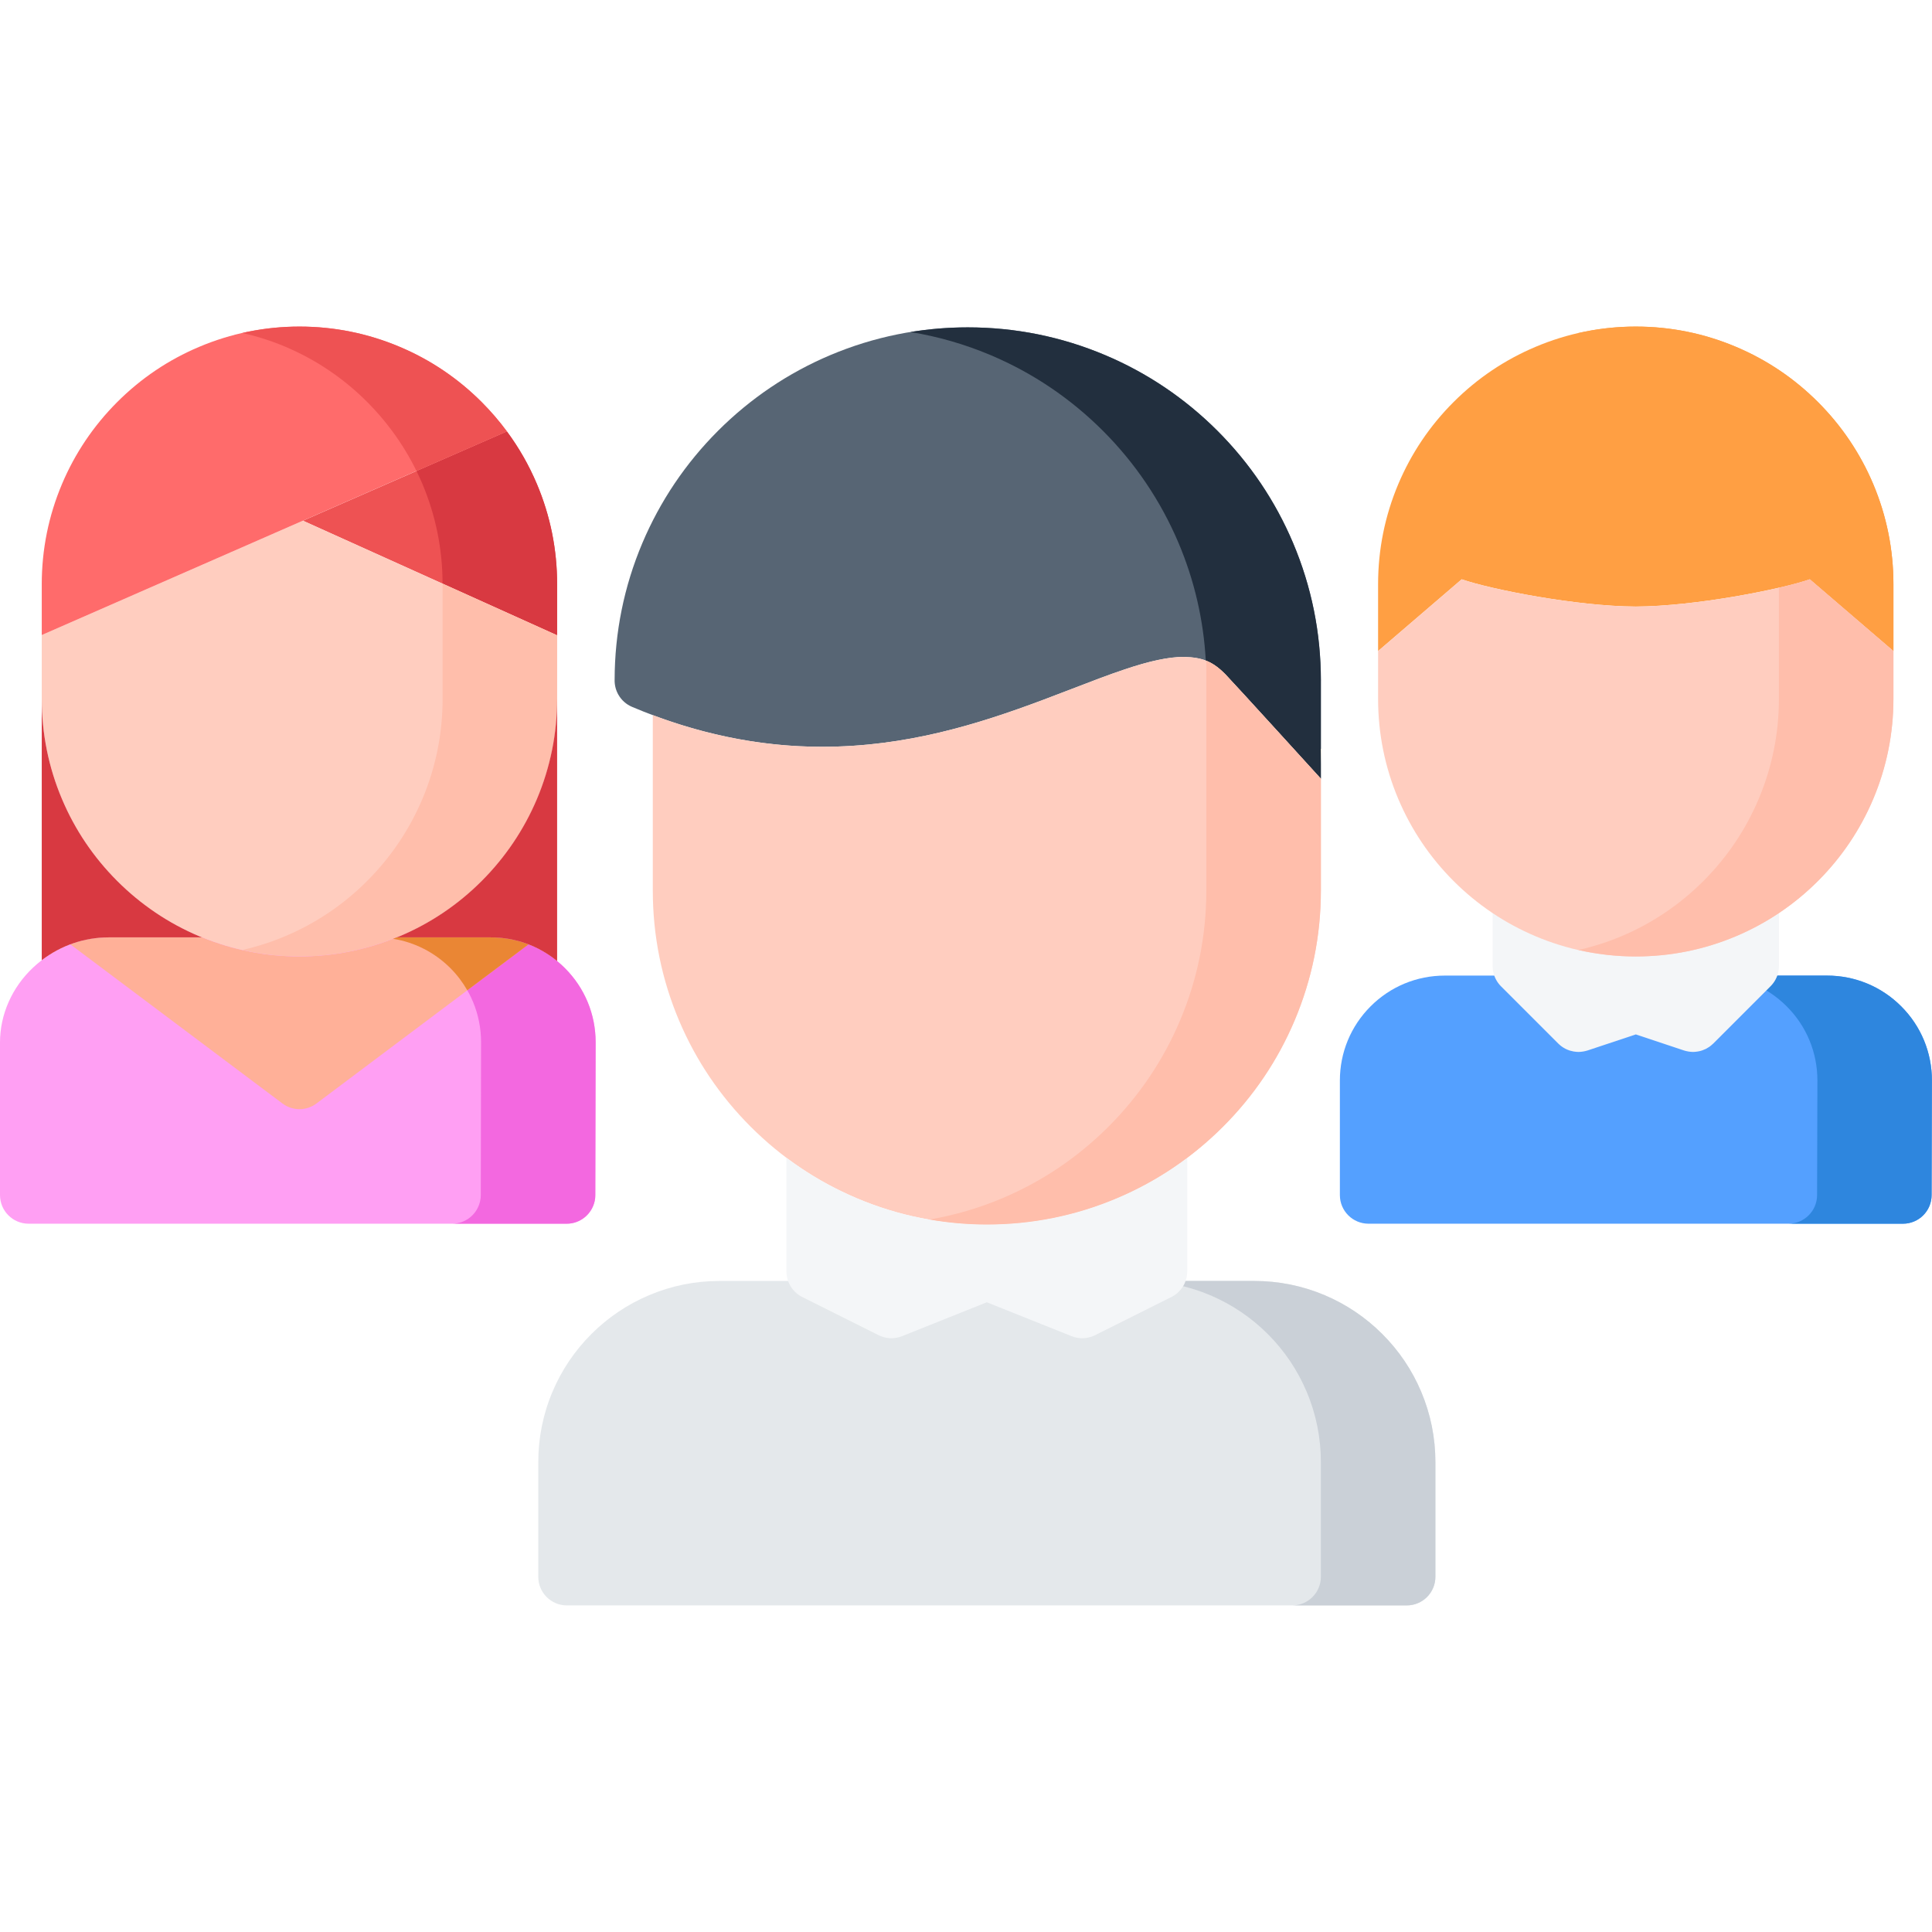<svg width="54" height="54" viewBox="0 0 54 54" fill="none" xmlns="http://www.w3.org/2000/svg">
<g clip-path="url(#clip0_1433_4052)">
<path d="M51.063 27.268H49.989H48.921H40.385C39.6 27.268 38.863 27.573 38.309 28.127C37.755 28.681 37.45 29.418 37.45 30.202V33.403C37.45 33.845 37.809 34.203 38.251 34.203H53.189C53.63 34.203 53.989 33.845 53.989 33.403L53.998 30.201C53.998 29.416 53.693 28.68 53.139 28.127C52.585 27.573 51.848 27.268 51.063 27.268Z" fill="#54A0FF"/>
<path d="M53.998 30.201V30.202C53.998 30.241 54.003 30.163 53.998 30.201Z" fill="#54A0FF"/>
<path d="M53.139 28.127C52.585 27.573 51.848 27.268 51.064 27.268H49.989H48.921H47.862C48.647 27.268 49.384 27.573 49.938 28.127C50.492 28.68 50.797 29.416 50.797 30.201C50.802 30.165 50.797 30.239 50.797 30.202V30.201L50.788 33.403C50.788 33.844 50.429 34.203 49.988 34.203H53.189C53.63 34.203 53.989 33.845 53.989 33.403L53.998 30.201C53.998 29.417 53.693 28.68 53.139 28.127Z" fill="#2E86DE"/>
<path d="M48.921 24.248C48.48 24.248 48.121 24.608 48.121 25.048V26.029L43.319 26.03V25.048C43.319 24.608 42.96 24.248 42.519 24.248C42.077 24.248 41.719 24.608 41.719 25.048V27.001C41.719 27.007 41.719 27.013 41.72 27.019C41.72 27.039 41.721 27.059 41.723 27.08C41.724 27.092 41.726 27.104 41.728 27.116C41.73 27.13 41.731 27.144 41.734 27.158C41.737 27.169 41.74 27.181 41.743 27.192C41.746 27.207 41.749 27.221 41.754 27.235C41.757 27.244 41.76 27.253 41.763 27.262C41.769 27.278 41.774 27.294 41.781 27.31C41.783 27.316 41.786 27.322 41.789 27.328C41.797 27.346 41.805 27.364 41.815 27.381C41.816 27.384 41.818 27.387 41.82 27.39C41.855 27.453 41.899 27.513 41.953 27.567L43.553 29.167C43.554 29.168 43.556 29.169 43.556 29.17C43.558 29.172 43.561 29.174 43.563 29.176C43.588 29.201 43.615 29.223 43.643 29.244C43.648 29.247 43.653 29.251 43.658 29.255C43.689 29.277 43.722 29.297 43.755 29.314C43.757 29.315 43.759 29.316 43.761 29.317C43.795 29.334 43.831 29.348 43.867 29.36C43.869 29.361 43.871 29.362 43.873 29.363C43.91 29.374 43.947 29.383 43.985 29.39C43.991 29.391 43.998 29.392 44.004 29.392C44.042 29.398 44.081 29.402 44.12 29.402C44.159 29.402 44.198 29.398 44.237 29.392C44.243 29.391 44.249 29.39 44.256 29.389C44.293 29.383 44.329 29.374 44.365 29.363C44.367 29.362 44.37 29.362 44.373 29.361L45.722 28.912L47.068 29.361C47.071 29.362 47.073 29.362 47.075 29.363C47.111 29.374 47.148 29.383 47.185 29.389C47.191 29.39 47.198 29.391 47.204 29.392C47.243 29.398 47.282 29.402 47.321 29.402C47.36 29.402 47.398 29.398 47.436 29.392C47.443 29.391 47.45 29.39 47.457 29.389C47.494 29.383 47.53 29.375 47.565 29.363C47.57 29.362 47.575 29.36 47.58 29.358C47.611 29.347 47.642 29.334 47.672 29.32C47.678 29.317 47.683 29.314 47.689 29.312C47.719 29.296 47.749 29.278 47.778 29.258C47.786 29.251 47.795 29.245 47.804 29.238C47.826 29.221 47.847 29.204 47.867 29.184C47.874 29.178 47.88 29.173 47.887 29.167L47.887 29.167L49.486 27.567C49.49 27.563 49.494 27.559 49.498 27.555C49.603 27.446 49.674 27.312 49.704 27.167C49.705 27.165 49.705 27.163 49.706 27.162C49.71 27.14 49.713 27.118 49.716 27.096C49.716 27.091 49.717 27.086 49.718 27.082C49.72 27.055 49.722 27.028 49.722 27.001V25.048C49.721 24.608 49.362 24.248 48.921 24.248Z" fill="#F4F6F8"/>
<path d="M39.722 38.898C39.467 38.294 39.101 37.752 38.636 37.287C38.171 36.822 37.629 36.456 37.025 36.201C36.4 35.937 35.737 35.803 35.052 35.803H33.452H32.384H20.113C19.428 35.803 18.765 35.937 18.14 36.202C17.537 36.457 16.994 36.822 16.529 37.287C16.064 37.752 15.698 38.294 15.443 38.898C15.179 39.522 15.045 40.187 15.045 40.871C15.045 40.877 15.046 40.882 15.046 40.888C15.046 40.894 15.045 40.899 15.045 40.905V44.072C15.045 44.514 15.403 44.872 15.845 44.872H39.32C39.761 44.872 40.12 44.514 40.12 44.072V40.871V40.87C40.12 40.186 39.986 39.523 39.722 38.898Z" fill="#E4E8EB"/>
<path d="M39.722 38.898C39.467 38.294 39.102 37.752 38.636 37.287C38.171 36.822 37.629 36.456 37.025 36.201C36.401 35.937 35.737 35.803 35.052 35.803H33.453H32.384H31.851C32.536 35.803 33.199 35.937 33.824 36.201C34.427 36.456 34.969 36.822 35.435 37.287C35.9 37.752 36.266 38.294 36.521 38.898C36.785 39.522 36.919 40.186 36.919 40.87V40.871V44.072C36.919 44.514 36.559 44.872 36.119 44.872H39.32C39.761 44.872 40.12 44.514 40.12 44.072V40.871V40.87C40.12 40.186 39.986 39.523 39.722 38.898Z" fill="#CAD0D7"/>
<path d="M36.919 19.02C36.919 17.688 36.657 16.395 36.143 15.179C35.645 14.003 34.934 12.948 34.028 12.041C33.121 11.135 32.066 10.423 30.89 9.926C29.674 9.412 28.381 9.15 27.049 9.15C25.716 9.15 24.424 9.412 23.206 9.926C22.031 10.423 20.976 11.135 20.069 12.041C19.163 12.948 18.452 14.003 17.954 15.179C17.442 16.39 17.181 17.676 17.179 19.003C17.178 19.035 17.179 19.067 17.183 19.1C17.183 19.107 17.185 19.113 17.185 19.12C17.188 19.139 17.19 19.157 17.194 19.176C17.197 19.191 17.201 19.205 17.204 19.219C17.207 19.23 17.209 19.24 17.212 19.25C17.218 19.267 17.224 19.283 17.229 19.299C17.232 19.306 17.234 19.314 17.237 19.321C17.238 19.323 17.239 19.324 17.239 19.325C17.244 19.337 17.25 19.349 17.255 19.361C17.262 19.374 17.267 19.387 17.274 19.4C17.276 19.403 17.278 19.407 17.28 19.41C17.366 19.565 17.5 19.687 17.666 19.757C17.667 19.757 17.667 19.758 17.668 19.758C19.415 20.498 21.2 20.873 22.971 20.873H22.977C25.329 20.873 27.331 20.244 29.144 19.566C29.428 19.459 29.702 19.354 29.968 19.252C30.49 19.05 30.984 18.86 31.429 18.712C32.129 18.475 32.668 18.361 33.08 18.361H33.091C33.617 18.374 33.9 18.492 34.252 18.849C34.542 19.152 36.918 21.765 36.918 21.765C36.918 21.765 36.918 20.932 36.915 20.932H36.918V19.02H36.919Z" fill="#576574"/>
<path d="M36.919 19.02C36.919 17.688 36.657 16.395 36.143 15.179C35.646 14.003 34.934 12.948 34.028 12.041C33.121 11.135 32.066 10.423 30.89 9.926C29.674 9.412 28.382 9.15 27.049 9.15C26.508 9.15 25.974 9.194 25.448 9.28C26.217 9.405 26.966 9.621 27.689 9.926C28.865 10.423 29.92 11.135 30.827 12.041C31.733 12.948 32.444 14.003 32.942 15.179C33.384 16.225 33.639 17.328 33.702 18.463C33.897 18.538 34.065 18.659 34.252 18.849C34.543 19.152 36.919 21.765 36.919 21.765C36.919 21.765 36.919 20.932 36.916 20.932H36.919V19.02Z" fill="#222F3E"/>
<path d="M33.092 18.361H33.081C32.669 18.361 32.129 18.475 31.429 18.712C30.984 18.861 30.49 19.051 29.968 19.252C29.703 19.355 29.428 19.459 29.145 19.566C27.332 20.244 25.33 20.873 22.977 20.873H22.972C21.395 20.873 19.808 20.575 18.246 19.988V24.889C18.246 26.149 18.492 27.372 18.98 28.524C19.45 29.635 20.123 30.634 20.981 31.491C21.838 32.349 22.836 33.022 23.948 33.492C25.099 33.979 26.322 34.226 27.582 34.226C28.843 34.226 30.065 33.979 31.217 33.492C32.329 33.022 33.326 32.349 34.184 31.491C35.041 30.634 35.714 29.635 36.185 28.524C36.671 27.372 36.919 26.149 36.919 24.889V21.765C36.919 21.765 34.542 19.152 34.252 18.849C33.9 18.492 33.617 18.374 33.092 18.361Z" fill="#FFCDBF"/>
<path d="M36.919 21.756V20.933H36.916C36.919 20.933 36.919 21.664 36.919 21.756Z" fill="#FECA57"/>
<path d="M31.217 33.492C30.065 33.979 28.843 34.226 27.582 34.226C26.322 34.226 25.099 33.979 23.948 33.492C23.244 33.194 22.586 32.815 21.98 32.36V35.536C21.98 35.537 21.981 35.538 21.981 35.54C21.981 35.563 21.982 35.586 21.984 35.608C21.985 35.612 21.985 35.617 21.985 35.621C21.987 35.642 21.991 35.663 21.995 35.683C21.996 35.689 21.997 35.695 21.998 35.701C22.002 35.72 22.007 35.738 22.012 35.757C22.014 35.764 22.016 35.771 22.018 35.778C22.019 35.782 22.02 35.785 22.021 35.789C22.025 35.802 22.031 35.814 22.036 35.826C22.039 35.835 22.042 35.844 22.046 35.853C22.053 35.868 22.059 35.882 22.067 35.895C22.071 35.905 22.076 35.914 22.081 35.923C22.089 35.938 22.097 35.951 22.106 35.965C22.111 35.973 22.116 35.981 22.121 35.989C22.131 36.003 22.141 36.016 22.151 36.029C22.157 36.036 22.162 36.043 22.168 36.05C22.178 36.063 22.189 36.074 22.201 36.086C22.207 36.093 22.214 36.101 22.221 36.108C22.232 36.118 22.242 36.127 22.253 36.136C22.262 36.145 22.271 36.153 22.281 36.16C22.29 36.168 22.3 36.175 22.31 36.182C22.321 36.191 22.333 36.199 22.345 36.207C22.354 36.213 22.363 36.218 22.373 36.224C22.386 36.232 22.399 36.239 22.413 36.246C22.417 36.248 22.42 36.25 22.423 36.252L24.557 37.319L24.558 37.319C24.572 37.326 24.586 37.332 24.6 37.338C24.621 37.347 24.641 37.355 24.662 37.362C24.674 37.366 24.686 37.369 24.697 37.373C24.723 37.38 24.749 37.386 24.775 37.39C24.785 37.392 24.794 37.394 24.804 37.395C24.84 37.401 24.877 37.404 24.914 37.404C24.914 37.404 24.914 37.404 24.914 37.404C24.914 37.404 24.915 37.404 24.915 37.404C24.948 37.404 24.981 37.401 25.014 37.397C25.023 37.396 25.032 37.394 25.04 37.393C25.069 37.388 25.098 37.383 25.127 37.375C25.13 37.374 25.134 37.373 25.138 37.372C25.163 37.365 25.188 37.357 25.212 37.347L27.582 36.399L29.953 37.347C29.977 37.357 30.002 37.365 30.026 37.372C30.031 37.374 30.036 37.374 30.041 37.376C30.069 37.383 30.097 37.389 30.125 37.393C30.133 37.395 30.142 37.396 30.15 37.397C30.183 37.401 30.216 37.404 30.25 37.404C30.25 37.404 30.25 37.404 30.25 37.404C30.25 37.404 30.251 37.404 30.251 37.404C30.289 37.404 30.325 37.401 30.362 37.395C30.371 37.394 30.38 37.392 30.388 37.391C30.416 37.386 30.443 37.38 30.47 37.372C30.48 37.369 30.491 37.366 30.501 37.363C30.525 37.355 30.549 37.345 30.573 37.335C30.583 37.33 30.594 37.326 30.604 37.321C30.605 37.321 30.607 37.32 30.608 37.319L32.741 36.252C32.745 36.251 32.748 36.249 32.751 36.247C32.765 36.239 32.779 36.231 32.793 36.223C32.802 36.217 32.812 36.212 32.821 36.206C32.833 36.198 32.844 36.19 32.856 36.182C32.866 36.174 32.876 36.167 32.886 36.159C32.896 36.151 32.905 36.143 32.914 36.134C32.924 36.125 32.935 36.116 32.944 36.107C32.953 36.098 32.962 36.089 32.97 36.08C32.979 36.07 32.988 36.061 32.996 36.051C33.006 36.039 33.015 36.027 33.024 36.015C33.03 36.007 33.036 35.999 33.042 35.991C33.053 35.975 33.063 35.959 33.072 35.942C33.075 35.937 33.079 35.932 33.082 35.927C33.093 35.908 33.102 35.888 33.112 35.867C33.113 35.865 33.114 35.862 33.115 35.86C33.125 35.839 33.133 35.817 33.14 35.795C33.141 35.793 33.142 35.79 33.143 35.788C33.15 35.768 33.155 35.748 33.16 35.727C33.161 35.722 33.163 35.717 33.164 35.712C33.168 35.694 33.171 35.677 33.173 35.659C33.175 35.65 33.176 35.641 33.178 35.632C33.179 35.617 33.18 35.603 33.181 35.589C33.182 35.576 33.183 35.563 33.183 35.549C33.183 35.545 33.184 35.541 33.184 35.536V32.359C32.578 32.815 31.92 33.194 31.217 33.492Z" fill="#F4F6F8"/>
<path d="M33.717 18.469V24.889C33.717 26.149 33.47 27.372 32.983 28.523C32.513 29.635 31.839 30.634 30.983 31.49C30.125 32.348 29.127 33.022 28.015 33.491C27.359 33.769 26.678 33.966 25.981 34.086C26.507 34.177 27.041 34.225 27.582 34.225C28.842 34.225 30.065 33.979 31.216 33.491C32.328 33.022 33.326 32.348 34.184 31.49C35.041 30.634 35.714 29.635 36.184 28.523C36.671 27.372 36.919 26.149 36.919 24.889V21.765C36.919 21.765 34.542 19.152 34.252 18.848C34.07 18.664 33.906 18.544 33.717 18.469Z" fill="#FFBEAB"/>
<path d="M15.006 13.527C14.785 13.003 14.504 12.512 14.168 12.058L8.467 14.554L15.572 17.759V16.331C15.572 15.359 15.382 14.416 15.006 13.527Z" fill="#EE5253"/>
<path d="M14.168 12.058L11.641 13.164C11.698 13.282 11.754 13.401 11.805 13.522C12.178 14.406 12.368 15.344 12.37 16.31L15.572 17.754V16.331C15.572 15.359 15.382 14.415 15.006 13.527C14.785 13.003 14.504 12.512 14.168 12.058Z" fill="#D83941"/>
<path d="M1.167 17.75V19.532C1.167 20.504 1.357 21.447 1.733 22.336C2.095 23.192 2.615 23.963 3.277 24.624C3.938 25.286 4.709 25.805 5.565 26.167C6.453 26.543 7.396 26.734 8.369 26.734C9.341 26.734 10.285 26.543 11.172 26.167C12.03 25.805 12.801 25.286 13.462 24.624C14.123 23.963 14.642 23.192 15.005 22.336C15.381 21.447 15.572 20.503 15.572 19.532V17.758L8.467 14.554L1.167 17.75Z" fill="#FFCDBF"/>
<path d="M12.371 16.314V19.532C12.371 20.504 12.18 21.447 11.804 22.336C11.441 23.192 10.922 23.963 10.261 24.624C9.6 25.286 8.829 25.805 7.971 26.167C7.581 26.333 7.179 26.46 6.769 26.553C7.29 26.672 7.825 26.734 8.37 26.734C9.342 26.734 10.285 26.543 11.173 26.167C12.031 25.805 12.801 25.286 13.463 24.624C14.123 23.963 14.643 23.192 15.006 22.336C15.381 21.447 15.572 20.503 15.572 19.532V17.758L12.371 16.314Z" fill="#FFBEAB"/>
<path d="M15.789 27.059C15.234 26.505 14.498 26.2 13.713 26.2H11.089C10.225 26.553 9.311 26.734 8.37 26.734C7.427 26.734 6.513 26.553 5.65 26.2H3.035C2.254 26.201 1.504 26.5 0.927 27.042C0.338 27.593 0 28.356 0 29.134V33.403C0 33.844 0.358 34.203 0.8 34.203H15.837H15.839C16.22 34.203 16.54 33.935 16.62 33.577C16.62 33.573 16.622 33.569 16.622 33.565C16.625 33.55 16.627 33.535 16.63 33.52C16.631 33.508 16.634 33.497 16.635 33.486C16.636 33.473 16.636 33.461 16.637 33.449C16.638 33.434 16.639 33.42 16.639 33.405L16.648 29.137C16.648 29.136 16.648 29.136 16.648 29.136C16.648 29.135 16.648 29.135 16.648 29.134C16.648 29.134 16.648 29.134 16.648 29.132C16.648 28.349 16.343 27.613 15.789 27.059Z" fill="#FF9FF3"/>
<path d="M15.789 27.059C15.234 26.505 14.498 26.2 13.714 26.2H11.089C11.055 26.214 11.021 26.226 10.987 26.239C11.591 26.337 12.146 26.619 12.588 27.059C13.141 27.613 13.446 28.349 13.446 29.132C13.446 29.134 13.446 29.134 13.446 29.134C13.446 29.135 13.446 29.135 13.446 29.136C13.446 29.136 13.446 29.136 13.446 29.137L13.438 33.405C13.438 33.42 13.436 33.434 13.436 33.449C13.435 33.461 13.435 33.473 13.434 33.486C13.432 33.497 13.43 33.508 13.428 33.52C13.426 33.535 13.424 33.55 13.421 33.565C13.421 33.569 13.419 33.573 13.418 33.577C13.339 33.935 13.019 34.203 12.638 34.203H15.837H15.839C16.22 34.203 16.54 33.935 16.62 33.577C16.621 33.573 16.622 33.569 16.623 33.565C16.626 33.55 16.628 33.535 16.63 33.52C16.631 33.508 16.634 33.497 16.635 33.486C16.636 33.473 16.636 33.461 16.637 33.449C16.638 33.434 16.639 33.42 16.639 33.405L16.648 29.137C16.648 29.136 16.648 29.136 16.648 29.136C16.648 29.135 16.648 29.135 16.648 29.134C16.648 29.134 16.648 29.134 16.648 29.132C16.648 28.349 16.343 27.613 15.789 27.059Z" fill="#F368E0"/>
<path d="M11.089 26.2C10.226 26.553 9.312 26.734 8.37 26.734C7.427 26.734 6.513 26.553 5.65 26.2H3.035C2.667 26.201 2.306 26.268 1.967 26.395L7.894 30.842C8.033 30.946 8.197 31.001 8.37 31.002C8.542 31.001 8.707 30.946 8.846 30.842L14.771 26.396C14.438 26.268 14.081 26.2 13.713 26.2L11.089 26.2Z" fill="#FFB098"/>
<path d="M12.588 27.059C12.775 27.247 12.933 27.455 13.061 27.679L14.771 26.397C14.771 26.396 14.77 26.396 14.77 26.396C14.729 26.381 14.688 26.366 14.647 26.352C14.646 26.351 14.644 26.351 14.642 26.35C14.602 26.337 14.561 26.325 14.52 26.313C14.517 26.312 14.514 26.311 14.51 26.31C14.471 26.299 14.432 26.289 14.392 26.279C14.386 26.278 14.38 26.277 14.373 26.275C14.336 26.267 14.299 26.259 14.262 26.252C14.251 26.25 14.241 26.248 14.23 26.246C14.197 26.24 14.163 26.235 14.129 26.23C14.113 26.228 14.097 26.226 14.081 26.224C14.052 26.22 14.023 26.216 13.993 26.214C13.969 26.211 13.945 26.21 13.921 26.208C13.899 26.207 13.877 26.205 13.855 26.204C13.808 26.201 13.761 26.2 13.714 26.2H11.089C11.055 26.214 11.021 26.226 10.987 26.239C11.591 26.337 12.146 26.619 12.588 27.059Z" fill="#EA8634"/>
<path d="M3.034 26.2H5.649C5.621 26.189 5.593 26.179 5.565 26.167C4.709 25.805 3.938 25.285 3.277 24.624C2.615 23.962 2.095 23.192 1.733 22.335C1.357 21.447 1.167 20.503 1.167 19.531V26.838C1.705 26.426 2.357 26.201 3.034 26.2Z" fill="#D83941"/>
<path d="M15.006 22.335C14.643 23.192 14.123 23.962 13.463 24.624C12.801 25.286 12.031 25.805 11.173 26.167C11.145 26.179 11.117 26.189 11.089 26.2H13.713C14.4 26.2 15.049 26.434 15.572 26.863V19.531H15.572C15.572 20.503 15.381 21.447 15.006 22.335Z" fill="#D83941"/>
<path d="M14.168 12.057C13.954 11.769 13.719 11.495 13.462 11.238C12.801 10.576 12.03 10.056 11.173 9.695C10.286 9.319 9.343 9.128 8.369 9.128C7.397 9.128 6.454 9.319 5.566 9.695C4.708 10.056 3.938 10.576 3.276 11.238C2.616 11.899 2.096 12.669 1.734 13.526C1.358 14.415 1.167 15.358 1.167 16.33V17.75L14.168 12.057Z" fill="#FF6B6B"/>
<path d="M13.463 11.238C12.801 10.576 12.031 10.056 11.174 9.695C10.286 9.319 9.343 9.128 8.37 9.128C7.895 9.128 7.427 9.174 6.969 9.265C6.95 9.268 6.931 9.272 6.912 9.276C6.867 9.285 6.823 9.296 6.778 9.306C7.185 9.4 7.584 9.526 7.972 9.69C8.829 10.052 9.6 10.572 10.261 11.233C10.518 11.49 10.753 11.764 10.966 12.053C11.224 12.402 11.449 12.773 11.641 13.164L14.168 12.057C13.954 11.768 13.72 11.495 13.463 11.238Z" fill="#EE5253"/>
<path d="M52.356 13.527C51.993 12.669 51.474 11.899 50.813 11.238C50.151 10.576 49.381 10.057 48.523 9.695C47.636 9.319 46.692 9.128 45.72 9.128C44.748 9.128 43.805 9.319 42.917 9.695C42.059 10.057 41.289 10.576 40.627 11.238C39.965 11.899 39.447 12.669 39.084 13.527C38.709 14.415 38.518 15.358 38.518 16.33V17.397V18.198L40.855 16.192C41.666 16.474 44.069 16.947 45.72 16.954C47.371 16.947 49.773 16.474 50.584 16.192L52.922 18.198V17.397V16.33C52.922 15.358 52.731 14.415 52.356 13.527Z" fill="#FF9F43"/>
<path d="M52.356 13.527C51.993 12.669 51.474 11.899 50.813 11.238C50.151 10.576 49.381 10.057 48.523 9.695C47.635 9.319 46.692 9.128 45.72 9.128C45.175 9.128 44.641 9.19 44.119 9.309C44.529 9.402 44.931 9.529 45.322 9.694C46.179 10.057 46.95 10.576 47.611 11.237C48.273 11.899 48.791 12.669 49.154 13.527C49.53 14.415 49.721 15.358 49.721 16.33V16.427C50.083 16.344 50.383 16.262 50.584 16.192L52.922 18.198V17.397V16.33C52.922 15.358 52.731 14.415 52.356 13.527Z" fill="#FF9F43"/>
<path d="M45.72 16.953C44.069 16.947 41.666 16.474 40.855 16.191L38.518 18.197V19.531C38.518 20.503 38.709 21.448 39.084 22.335C39.447 23.192 39.966 23.962 40.627 24.624C41.289 25.286 42.059 25.804 42.916 26.167C43.805 26.543 44.748 26.733 45.72 26.733C46.692 26.733 47.635 26.543 48.523 26.167C49.381 25.804 50.151 25.285 50.813 24.624C51.474 23.962 51.993 23.192 52.356 22.335C52.731 21.447 52.922 20.503 52.922 19.531V18.197L50.585 16.191C49.774 16.474 47.371 16.947 45.72 16.953Z" fill="#FFCDBF"/>
<path d="M50.585 16.191C50.383 16.262 50.083 16.344 49.721 16.427V19.531C49.721 20.503 49.53 21.447 49.154 22.335C48.792 23.192 48.273 23.962 47.611 24.624C46.95 25.286 46.18 25.804 45.322 26.167C44.931 26.332 44.529 26.459 44.119 26.553C44.641 26.671 45.176 26.733 45.72 26.733C46.692 26.733 47.635 26.542 48.523 26.167C49.381 25.804 50.151 25.285 50.813 24.624C51.474 23.962 51.993 23.192 52.356 22.335C52.731 21.446 52.922 20.503 52.922 19.531V18.197L50.585 16.191Z" fill="#FFBEAB"/>
</g>
<defs>
<clipPath id="clip0_1433_4052">
<rect width="54" height="54" fill="white"/>
</clipPath>
</defs>
</svg>

